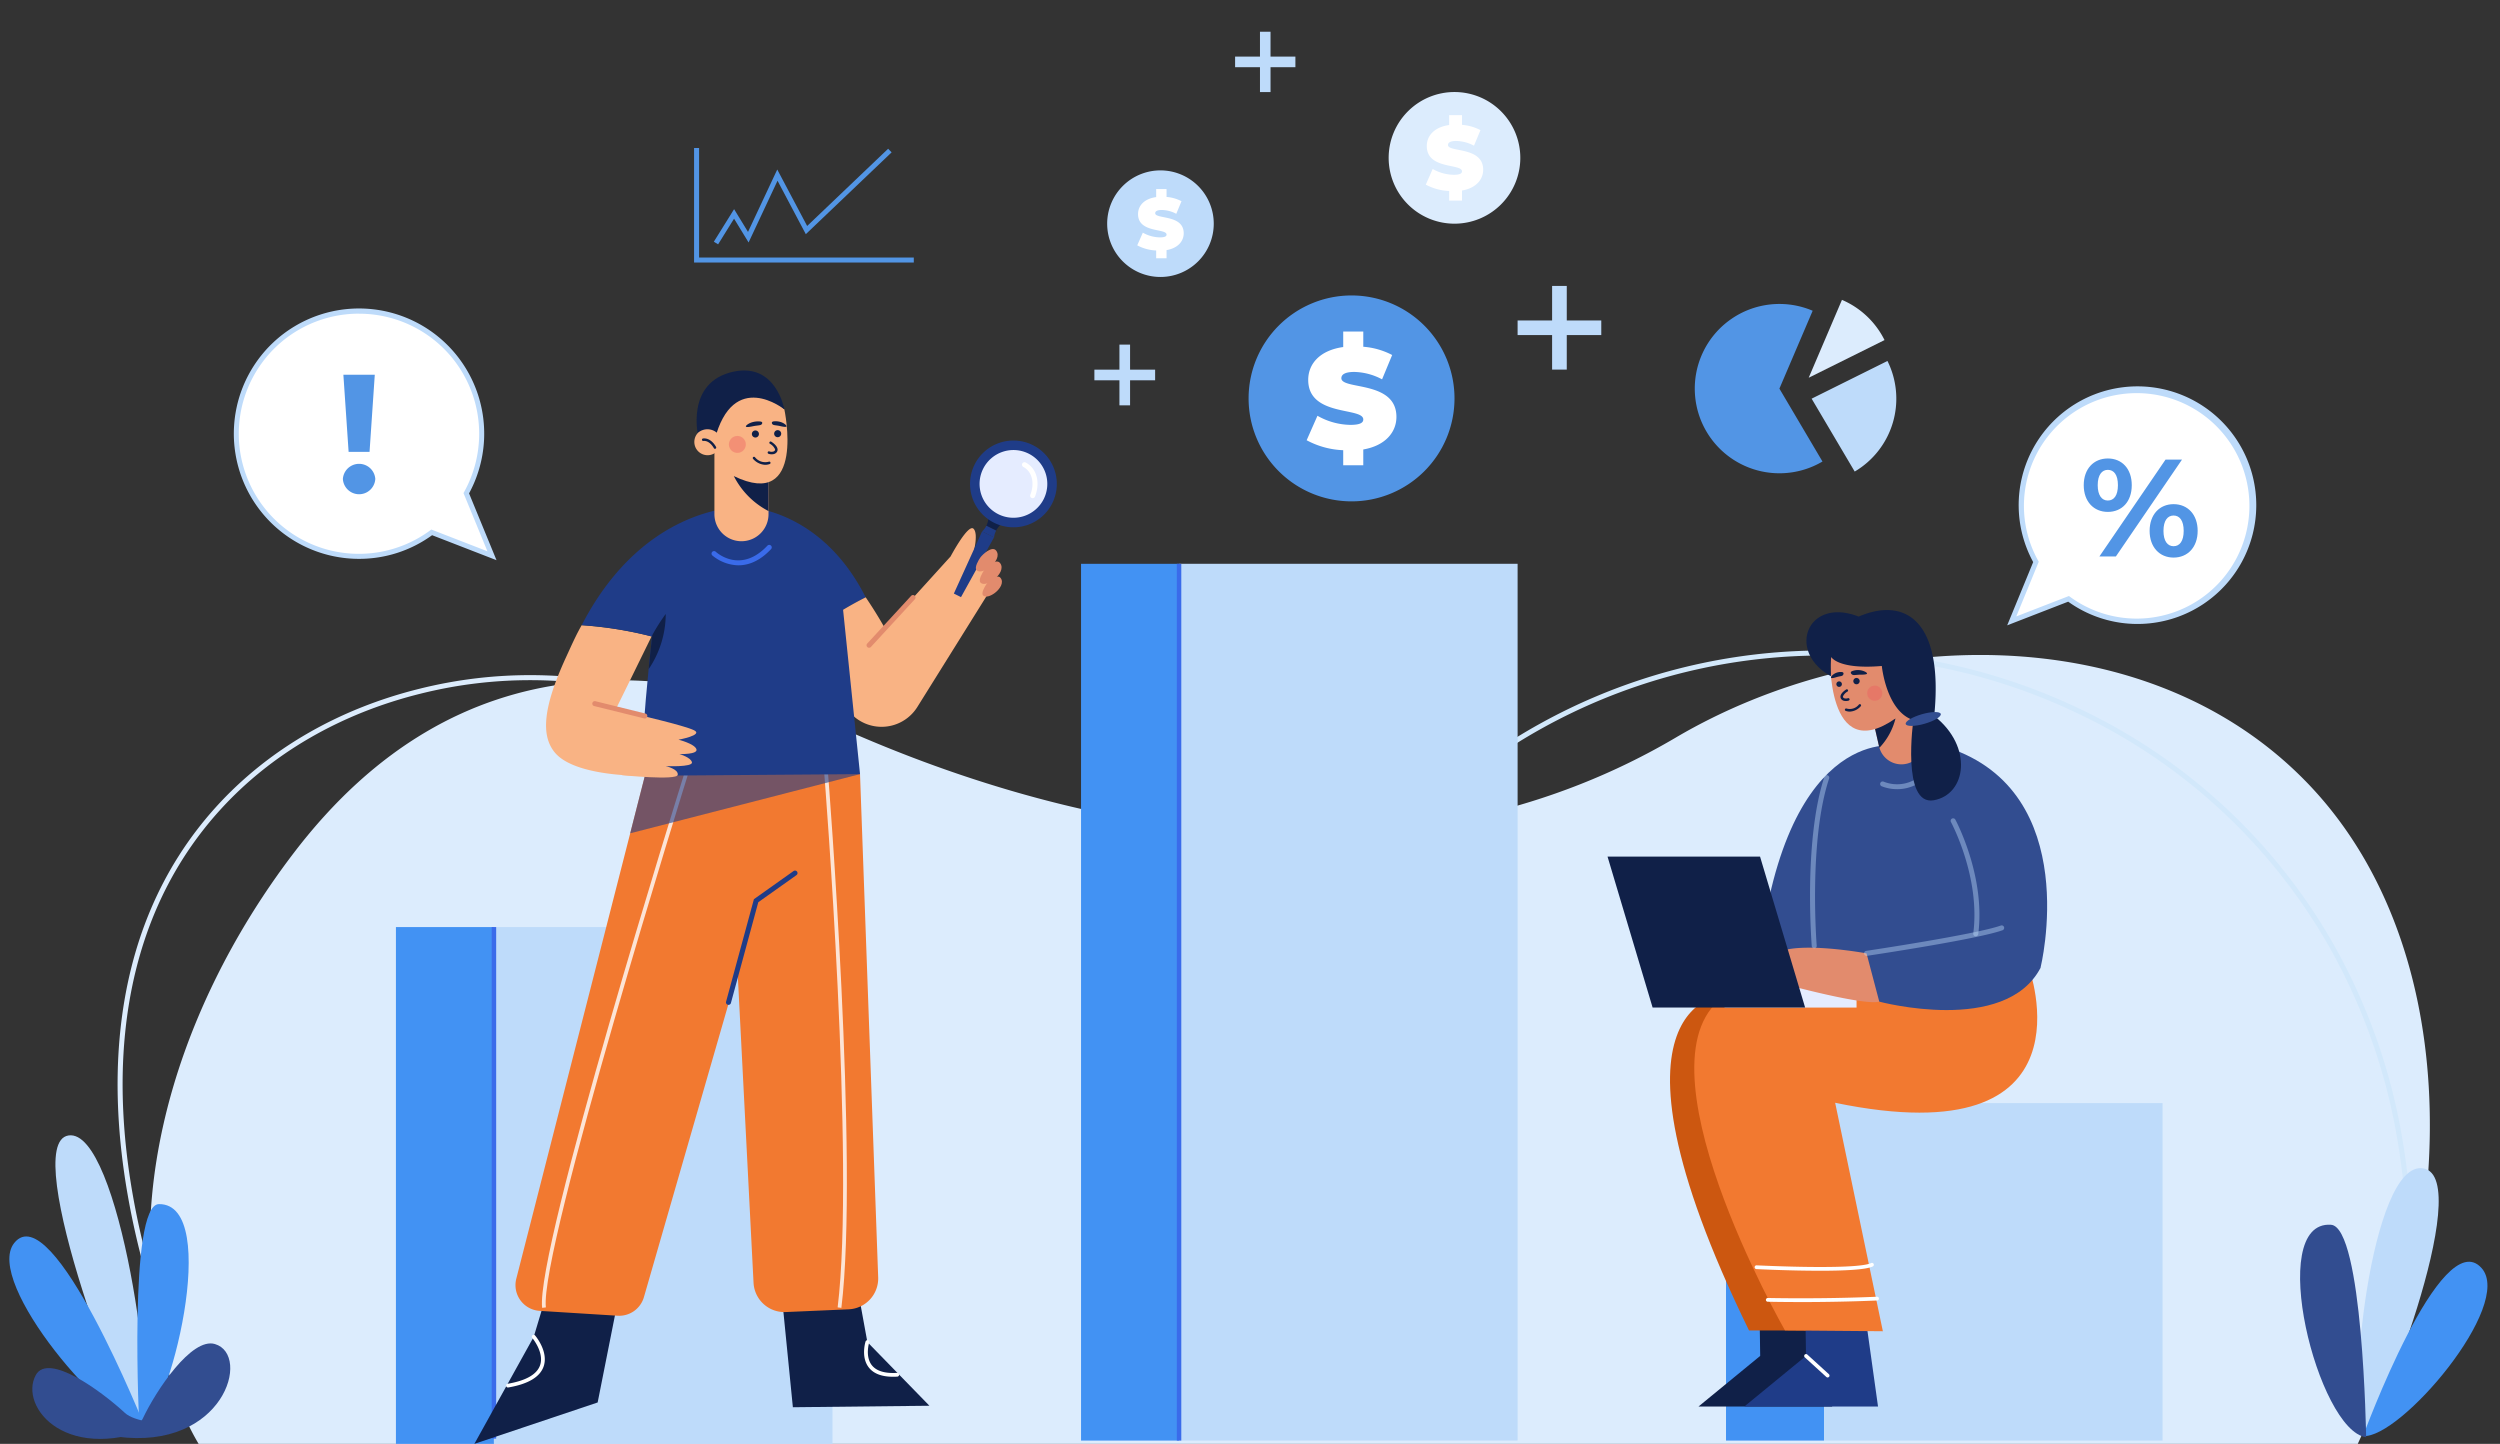 <svg xmlns="http://www.w3.org/2000/svg" xmlns:xlink="http://www.w3.org/1999/xlink" width="472.472" height="272.877" viewBox="0 0 472.472 272.877">
  <rect x="0" y="0" width="472.472" height="272.877" fill="#333333" stroke="none"/>
  <defs>
    <clipPath id="clip-path">
      <rect id="Rectangle_8721" data-name="Rectangle 8721" width="472.472" height="272.877" transform="translate(11)" fill="none"/>
    </clipPath>
    <clipPath id="clip-path-2">
      <rect id="Rectangle_8720" data-name="Rectangle 8720" width="492.472" height="272.877" fill="#5295e5"/>
    </clipPath>
    <clipPath id="clip-path-3">
      <rect id="Rectangle_8715" data-name="Rectangle 8715" width="2.871" height="2.871" fill="none"/>
    </clipPath>
    <clipPath id="clip-path-4">
      <rect id="Rectangle_8716" data-name="Rectangle 8716" width="57.635" height="101.691" fill="none"/>
    </clipPath>
    <clipPath id="clip-path-5">
      <rect id="Rectangle_8717" data-name="Rectangle 8717" width="43.44" height="14.983" fill="none"/>
    </clipPath>
    <clipPath id="clip-path-6">
      <rect id="Rectangle_8718" data-name="Rectangle 8718" width="3.203" height="3.203" fill="none"/>
    </clipPath>
  </defs>
  <g id="Group_31764" data-name="Group 31764" transform="translate(-755.528 -106.411)">
    <g id="Group_31600" data-name="Group 31600" transform="translate(744.528 106.411)">
      <g id="Group_31598" data-name="Group 31598" clip-path="url(#clip-path)">
        <g id="Group_31597" data-name="Group 31597" transform="translate(0 0.001)">
          <g id="Group_31596" data-name="Group 31596" clip-path="url(#clip-path-2)">
            <path id="Path_72451" data-name="Path 72451" d="M631.065,727.968c-30.467-31.15-82.966-29.444-119.023-8.2-47.053,27.728-104.178,21.164-154.183-.28C322.9,704.5,282.2,700.423,250.782,741.685c-23,30.209-35.379,70.639-20.848,105.653a47.785,47.785,0,0,0,2.964,5.9H640.951c19.924-43.012,19.118-95.618-9.885-125.271" transform="translate(-184.36 -580.362)" fill="#dcecfd"/>
            <path id="Path_72452" data-name="Path 72452" d="M200.911,858.6c-9.488-24.151-13.335-46.076-11.435-65.165,1.677-16.853,7.746-31.186,18.038-42.6,9.822-10.894,23.194-18.665,38.67-22.473a86.127,86.127,0,0,1,42.92.353c20.264,5.628,33.746,18.435,36.99,35.137l-.931.181c-3.173-16.336-16.409-28.876-36.313-34.4a85.174,85.174,0,0,0-42.439-.346c-15.291,3.762-28.5,11.435-38.192,22.187-10.154,11.262-16.142,25.413-17.8,42.06-1.885,18.938,1.942,40.714,11.374,64.724Z" transform="translate(-155.779 -598.228)" fill="#dcecfd"/>
            <path id="Path_72453" data-name="Path 72453" d="M1760.579,829.027l-.944-.1a133.53,133.53,0,0,0-1.589-40.166,111.8,111.8,0,0,0-12.381-33.476,107.673,107.673,0,0,0-47.977-44.257,111.772,111.772,0,0,0-31.524-9.514,109.438,109.438,0,0,0-94.863,32.274l-.677-.665a110.385,110.385,0,0,1,95.677-32.548,112.726,112.726,0,0,1,31.792,9.6,108.618,108.618,0,0,1,48.4,44.646,112.738,112.738,0,0,1,12.487,33.759,134.477,134.477,0,0,1,1.6,40.452" transform="translate(-1294.52 -576.44)" fill="#d2e8fb"/>
            <path id="Path_72454" data-name="Path 72454" d="M1699.015,253.14h-6.522v-6.522h-2.771v6.522H1683.2v2.77h6.521v6.522h2.771v-6.522h6.522Z" transform="translate(-1385.391 -192.582)" fill="#bedbfa"/>
            <path id="Path_72455" data-name="Path 72455" d="M1256.439,327.861h-4.734v-4.733h-2.011v4.733h-4.733v2.011h4.733v4.734h2.011v-4.734h4.734Z" transform="translate(-1027.133 -258.002)" fill="#bedbfa"/>
            <path id="Path_72456" data-name="Path 72456" d="M1385.843,4.7h-4.7V0h-1.995V4.7h-4.7V6.694h4.7v4.7h1.995v-4.7h4.7Z" transform="translate(-1130.027 6.002)" fill="#bedbfa"/>
            <path id="Path_72457" data-name="Path 72457" d="M1443.8,337.086a19.457,19.457,0,1,1-19.457-19.457,19.457,19.457,0,0,1,19.457,19.457" transform="translate(-1157.916 -261.793)" fill="#5295e5"/>
            <path id="Path_72458" data-name="Path 72458" d="M1478.009,378.71v2.984h-3.792v-2.85a15.828,15.828,0,0,1-6.91-1.882l2.043-4.626a12.914,12.914,0,0,0,6.212,1.721c1.8,0,2.448-.377,2.448-1.023,0-2.366-10.407-.457-10.407-7.475,0-3.039,2.205-5.594,6.615-6.212v-2.931h3.792v2.877a14.058,14.058,0,0,1,5.459,1.56l-1.909,4.6a11.615,11.615,0,0,0-5.245-1.4c-1.856,0-2.448.538-2.448,1.182,0,2.26,10.407.377,10.407,7.315,0,2.9-2.1,5.433-6.265,6.158" transform="translate(-1209.365 -293.762)" fill="#fff"/>
            <path id="Path_72459" data-name="Path 72459" d="M1296,154.076a10.071,10.071,0,1,1-10.071-10.071A10.071,10.071,0,0,1,1296,154.076" transform="translate(-1055.614 -111.804)" fill="#bedbfa"/>
            <path id="Path_72460" data-name="Path 72460" d="M1313.711,175.621v1.545h-1.963V175.69a8.192,8.192,0,0,1-3.577-.974l1.057-2.394a6.683,6.683,0,0,0,3.215.891c.933,0,1.267-.195,1.267-.529,0-1.225-5.387-.236-5.387-3.869,0-1.573,1.141-2.9,3.424-3.215v-1.517h1.963v1.489a7.273,7.273,0,0,1,2.825.807l-.988,2.38a6.012,6.012,0,0,0-2.714-.724c-.961,0-1.267.278-1.267.612,0,1.17,5.387.195,5.387,3.786,0,1.5-1.086,2.812-3.243,3.188" transform="translate(-1082.245 -128.352)" fill="#fff"/>
            <path id="Path_72461" data-name="Path 72461" d="M1524.864,111.38a12.44,12.44,0,1,1-12.44-12.44,12.44,12.44,0,0,1,12.44,12.44" transform="translate(-1226.543 -81.548)" fill="#dcecfd"/>
            <path id="Path_72462" data-name="Path 72462" d="M1546.737,137.991V139.9h-2.425v-1.822a10.121,10.121,0,0,1-4.418-1.2l1.306-2.957a8.257,8.257,0,0,0,3.971,1.1c1.152,0,1.565-.241,1.565-.654,0-1.513-6.654-.292-6.654-4.779,0-1.943,1.41-3.576,4.229-3.972v-1.874h2.425v1.839a8.987,8.987,0,0,1,3.49,1l-1.221,2.94a7.424,7.424,0,0,0-3.353-.894c-1.187,0-1.565.344-1.565.756,0,1.445,6.654.241,6.654,4.676,0,1.857-1.341,3.473-4.005,3.937" transform="translate(-1259.436 -101.987)" fill="#fff"/>
            <path id="Path_72463" data-name="Path 72463" d="M138.218,1241.9c-1.523,1.8-23.3-54.394-13.59-55.847,9.634-1.441,17,51.814,13.59,55.847" transform="translate(-100.67 -971.467)" fill="#bedbfa"/>
            <path id="Path_72464" data-name="Path 72464" d="M98.32,1330.989s-17.549-44.015-24.766-34.955c-5.889,7.393,18.028,35.179,24.766,34.955" transform="translate(-59.862 -1061.129)" fill="#4292f3"/>
            <path id="Path_72465" data-name="Path 72465" d="M210.6,1302.5s-2.149-42.432,3.695-42.491c11.994-.122,1.919,40.58-3.695,42.491" transform="translate(-173.257 -1032.447)" fill="#4292f3"/>
            <path id="Path_72466" data-name="Path 72466" d="M121.857,1446.838s-5.244-.379-7.012-2.018c-4.5-4.17-14.525-11.5-16.874-7.164-3.272,6.041,6,17.385,23.886,9.182" transform="translate(-80.214 -1177.774)" fill="#324d90"/>
            <path id="Path_72467" data-name="Path 72467" d="M188.323,1427.423s4.148-1.876,4.85-3.365c2.558-5.429,9.248-15.426,13.649-14.143,6.99,2.037,1.626,20.2-18.5,17.508" transform="translate(-155.217 -1155.911)" fill="#324d90"/>
            <path id="Path_72468" data-name="Path 72468" d="M3.767,50.956C5.622,52.389,17.249.268,6.984,0-3.2-.264-.384,47.749,3.767,50.956" transform="translate(462.116 219.724) rotate(9)" fill="#bedbfa"/>
            <path id="Path_72469" data-name="Path 72469" d="M0,35.7S8.281-6.41,17.154.839C24.394,6.753,7,35.192,0,35.7" transform="translate(463.176 236.134) rotate(9)" fill="#4292f3"/>
            <path id="Path_72470" data-name="Path 72470" d="M17.382,38.625S10.571-.553,4.524.006C-7.889,1.153,8.2,38.887,17.382,38.625" transform="translate(447.049 230.75) rotate(9)" fill="#324d90"/>
            <rect id="Rectangle_8706" data-name="Rectangle 8706" width="18.522" height="97.674" transform="translate(85.826 175.203)" fill="#4292f3"/>
            <path id="Path_72553" data-name="Path 72553" d="M0,0H63.979V97.674H0Z" transform="translate(104.348 175.203)" fill="#bedbfa"/>
            <rect id="Rectangle_8708" data-name="Rectangle 8708" width="0.846" height="96.679" transform="translate(103.925 175.203)" fill="#3a6bea"/>
            <rect id="Rectangle_8709" data-name="Rectangle 8709" width="18.522" height="165.7" transform="translate(215.306 106.553)" fill="#4292f3"/>
            <rect id="Rectangle_8710" data-name="Rectangle 8710" width="63.979" height="165.702" transform="translate(233.831 106.549)" fill="#bedbfa"/>
            <rect id="Rectangle_8711" data-name="Rectangle 8711" width="0.846" height="165.7" transform="translate(233.406 106.553)" fill="#3a6bea"/>
            <rect id="Rectangle_8712" data-name="Rectangle 8712" width="18.522" height="63.779" transform="translate(337.197 208.473)" fill="#4292f3"/>
            <rect id="Rectangle_8713" data-name="Rectangle 8713" width="63.979" height="63.779" transform="translate(355.719 208.473)" fill="#bedbfa"/>
            <path id="Path_72471" data-name="Path 72471" d="M1910.968,1396.428l2.842,20.341h-25.276l11.666-9.572-.15-10.171Z" transform="translate(-1556.544 -1150.947)" fill="#102048"/>
            <path id="Path_72472" data-name="Path 72472" d="M1868.751,1068.993s-26.855,0,4.132,63.523h11.878Z" transform="translate(-1531.338 -881.073)" fill="#cc5710"/>
            <path id="Path_72473" data-name="Path 72473" d="M1960.229,1396.428l2.842,20.341h-25.277l11.666-9.572-.149-10.171Z" transform="translate(-1597.145 -1150.947)" fill="#1f3c88"/>
            <path id="Path_72474" data-name="Path 72474" d="M1947.213,1039.615s13.353,35.987-36.57,25.658l9.015,43.174-18.5-.158s-29.686-51.976-10.922-63.51Z" transform="translate(-1552.818 -856.859)" fill="#f27930"/>
            <path id="Path_72475" data-name="Path 72475" d="M1967.622,1395.067c-3.751,0-6.175-.057-6.224-.058a.356.356,0,0,1-.347-.364.361.361,0,0,1,.365-.347c.1,0,9.839.231,20.614-.237a.356.356,0,1,1,.031.711c-5.444.236-10.626.3-14.439.3" transform="translate(-1616.314 -1148.995)" fill="#fff"/>
            <path id="Path_72476" data-name="Path 72476" d="M1961.2,1359.123c-5.63,0-11.523-.289-11.958-.311a.356.356,0,0,1,.036-.711c.047,0,4.8.238,9.833.3,8.359.1,11.039-.345,11.815-.733a.356.356,0,0,1,.318.637c-1.281.64-5.58.822-10.044.822" transform="translate(-1606.304 -1118.967)" fill="#fff"/>
            <path id="Path_72477" data-name="Path 72477" d="M2006.575,1460.094a.356.356,0,0,1-.24-.093l-4.086-3.721a.356.356,0,0,1,.479-.526l4.086,3.721a.356.356,0,0,1-.24.619" transform="translate(-1650.174 -1199.768)" fill="#fff"/>
            <path id="Path_72478" data-name="Path 72478" d="M1977.6,801.295s-22.057-3.926-26.223,44.586l53.595-2.582s8.263-33.225-17.559-41.66Z" transform="translate(-1608.342 -660.371)" fill="#324d90"/>
            <rect id="Rectangle_8714" data-name="Rectangle 8714" width="24.961" height="4.017" transform="translate(336.905 186.402)" fill="#e5ecff"/>
            <path id="Path_72479" data-name="Path 72479" d="M1977.569,1019.9s-12.567-2.324-16.871-.129c-3.747,1.911-2.883,3.83-1.463,3.486l-.106.505a1.593,1.593,0,0,0,1.58,1.921,8.3,8.3,0,0,1,2.239.276c3.506.928,14.439,3.713,17.031,3.065l1.937-2.754Z" transform="translate(-1613.817 -839.725)" fill="#e28b6d"/>
            <path id="Path_72480" data-name="Path 72480" d="M2071.623,1009.836s23.756,6.37,30.47-6.37l-11.189-7.919s-8.091,5.681-21.691,5.165Z" transform="translate(-1705.461 -820.538)" fill="#324d90"/>
            <path id="Path_72481" data-name="Path 72481" d="M1828.115,949.424h-28.824l-8.521-28.533h28.824Z" transform="translate(-1475.966 -759.006)" fill="#102048"/>
            <path id="Path_72482" data-name="Path 72482" d="M2066.988,1000.612a.475.475,0,0,1-.07-.944c.207-.031,20.652-3.086,25.455-4.79a.474.474,0,1,1,.318.894c-4.89,1.735-24.788,4.709-25.633,4.835a.486.486,0,0,1-.071.005" transform="translate(-1703.237 -819.964)" fill="#bedbfa" opacity="0.42"/>
            <path id="Path_72483" data-name="Path 72483" d="M2009.267,866.1a.474.474,0,0,1-.472-.436c0-.05-.4-5.046-.31-11.444.087-5.917.627-14.282,2.7-20.532a.474.474,0,0,1,.9.3c-3.909,11.761-2.366,31.4-2.35,31.6a.474.474,0,0,1-.434.511h-.039" transform="translate(-1655.397 -686.868)" fill="#bedbfa" opacity="0.42"/>
            <path id="Path_72484" data-name="Path 72484" d="M2087.086,834.344a7.9,7.9,0,0,1-2.96-.553.474.474,0,0,1,.394-.863,6.826,6.826,0,0,0,7.308-1.457.475.475,0,1,1,.648.693,7.715,7.715,0,0,1-5.39,2.18" transform="translate(-1717.524 -685.2)" fill="#bedbfa" opacity="0.42"/>
            <path id="Path_72485" data-name="Path 72485" d="M2164.389,902a.485.485,0,0,1-.062,0,.474.474,0,0,1-.409-.532c1.386-10.627-4.16-20.958-4.216-21.062a.474.474,0,0,1,.833-.454c.058.106,5.75,10.7,4.324,21.639a.475.475,0,0,1-.47.413" transform="translate(-1779.995 -725.054)" fill="#bedbfa" opacity="0.42"/>
            <path id="Path_72486" data-name="Path 72486" d="M2085.27,752.306a4.326,4.326,0,0,1-8.483,1.193,1.757,1.757,0,0,1-.066-.237l-1.212-5.311-.066-.293,4.97-4.913,3.2,1.6,1.552,7.015a4.594,4.594,0,0,1,.1.947" transform="translate(-1710.596 -612.176)" fill="#e28b6d"/>
            <path id="Path_72487" data-name="Path 72487" d="M2080.138,772.363a12.427,12.427,0,0,1-3.039,5.548,1.725,1.725,0,0,1-.066-.237l-1.212-5.311Z" transform="translate(-1710.908 -636.588)" fill="#102048"/>
            <path id="Path_72488" data-name="Path 72488" d="M2029.97,695.814s-.828,21.419,12.366,12.189l3.136-5.8-4.852-7.929Z" transform="translate(-1673.108 -572.228)" fill="#e28b6d"/>
            <path id="Path_72489" data-name="Path 72489" d="M2009.294,664.717s1.284,2.41,9.568,1.7c0,0,.831,8.573,5.959,10.23l3.944-.789c1.814-17.987-5.443-22.563-14.279-18.776-9.7-3.787-13.729,6.581-5.232,11.273a27.3,27.3,0,0,1,.04-3.638" transform="translate(-1652.221 -540.556)" fill="#102048"/>
            <path id="Path_72490" data-name="Path 72490" d="M2117.6,770.459s-2.288,16.252,3.866,15.147,7.495-10.1.079-15.936Z" transform="translate(-1744.998 -634.368)" fill="#102048"/>
            <path id="Path_72491" data-name="Path 72491" d="M2117.947,765.851c.143.5-1.223,1.327-3.051,1.854s-3.427.551-3.57.054,1.223-1.327,3.051-1.854,3.426-.551,3.57-.054" transform="translate(-1740.163 -630.926)" fill="#324d90"/>
            <path id="Path_72492" data-name="Path 72492" d="M2036.8,733.042a.522.522,0,1,0,.522-.522.522.522,0,0,0-.522.522" transform="translate(-1678.746 -603.749)" fill="#102048"/>
            <path id="Path_72493" data-name="Path 72493" d="M2055.029,729.441a.6.6,0,1,0,.6-.6.6.6,0,0,0-.6.6" transform="translate(-1693.771 -600.718)" fill="#102048"/>
            <path id="Path_72494" data-name="Path 72494" d="M2042.253,743.183a2.021,2.021,0,0,1-.293-.022.93.93,0,0,1-.651-.376.743.743,0,0,1-.112-.586c.13-.6.929-1.12,1.088-1.217a.237.237,0,0,1,.248.4,1.981,1.981,0,0,0-.872.913.264.264,0,0,0,.04.22.473.473,0,0,0,.328.173,1.072,1.072,0,0,0,.547-.037.237.237,0,0,1,.188.435,1.312,1.312,0,0,1-.512.093" transform="translate(-1682.355 -610.695)" fill="#102048"/>
            <path id="Path_72495" data-name="Path 72495" d="M2046.892,758.4a2.364,2.364,0,0,1-.785-.137.237.237,0,1,1,.156-.448,2.187,2.187,0,0,0,2.323-.739.237.237,0,0,1,.372.294,2.913,2.913,0,0,1-2.066,1.029" transform="translate(-1686.286 -623.913)" fill="#102048"/>
            <path id="Path_72496" data-name="Path 72496" d="M2052.388,721.054c.313.406.659.212,1.622.18.22-.007,1.416.038,1.361-.247-.039-.2-.755-.582-1.556-.62a3.046,3.046,0,0,0-1.194.17.633.633,0,0,0-.245.136.268.268,0,0,0,.013.382" transform="translate(-1691.523 -593.729)" fill="#102048"/>
            <path id="Path_72497" data-name="Path 72497" d="M2033.354,722.832c-.118.426-.449.341-1.211.544-.175.046-1.095.372-1.141.112-.032-.185.41-.684,1.024-.909a2.289,2.289,0,0,1,.985-.139.537.537,0,0,1,.234.059.269.269,0,0,1,.109.333" transform="translate(-1673.966 -595.436)" fill="#102048"/>
            <g id="Group_31586" data-name="Group 31586" transform="translate(363.869 129.569)" opacity="0.4">
              <g id="Group_31585" data-name="Group 31585">
                <g id="Group_31584" data-name="Group 31584" clip-path="url(#clip-path-3)">
                  <path id="Path_72498" data-name="Path 72498" d="M2069.88,738.495a1.435,1.435,0,1,0,1.436-1.436,1.435,1.435,0,0,0-1.436,1.436" transform="translate(-2069.88 -737.059)" fill="#eb5d60"/>
                </g>
              </g>
            </g>
            <path id="Path_72499" data-name="Path 72499" d="M2249.011,419.474a21.845,21.845,0,0,0-19.1,32.454l-4.58,11.145,10.74-4.168a21.844,21.844,0,1,0,12.945-39.432" transform="translate(-1834.131 -345.734)" fill="#fff"/>
            <path id="Path_72500" data-name="Path 72500" d="M2220.439,461.692l4.914-11.958a22.452,22.452,0,1,1,6.615,7.484Zm11.67-5.547.21.155a21.306,21.306,0,1,0-6.026-6.826l.111.2-4.247,10.334Z" transform="translate(-1830.103 -343.51)" fill="#bedbfa"/>
            <path id="Path_72501" data-name="Path 72501" d="M2302.738,497.94c0-3.087,1.883-5.048,4.552-5.048s4.524,1.935,4.524,5.048-1.858,5.049-4.524,5.049-4.552-1.962-4.552-5.049m6.461,0c0-1.962-.759-2.9-1.909-2.9-1.127,0-1.911.968-1.911,2.9s.784,2.9,1.911,2.9c1.15,0,1.909-.942,1.909-2.9m9-4.84h3.112l-12.5,18.313h-3.114Zm-3.01,13.473c0-3.087,1.885-5.049,4.527-5.049,2.669,0,4.552,1.963,4.552,5.049s-1.883,5.049-4.552,5.049c-2.641,0-4.527-1.963-4.527-5.049m6.438,0c0-1.936-.76-2.9-1.911-2.9-1.125,0-1.909.943-1.909,2.9s.784,2.9,1.909,2.9c1.15,0,1.911-.967,1.911-2.9" transform="translate(-1897.935 -406.246)" fill="#5295e5"/>
            <path id="Path_72502" data-name="Path 72502" d="M900.008,1359.86l2.629,26.478,25.808-.282-11.729-12.039-2.678-14.667Z" transform="translate(-741.794 -1120.387)" fill="#102048"/>
            <path id="Path_72503" data-name="Path 72503" d="M996.974,1447.678c-2.139,0-3.68-.588-4.586-1.753-1.528-1.964-.647-4.8-.609-4.917a.356.356,0,0,1,.678.217c-.008.026-.8,2.6.5,4.266.861,1.1,2.464,1.593,4.765,1.453a.356.356,0,1,1,.044.71q-.406.025-.786.025" transform="translate(-817.195 -1187.487)" fill="#fff"/>
            <path id="Path_72504" data-name="Path 72504" d="M587.858,1359.763l-4.081,13.6L572.553,1393.6l23.3-7.823,5.1-25.678Z" transform="translate(-471.903 -1120.728)" fill="#102048"/>
            <path id="Path_72505" data-name="Path 72505" d="M607.03,1445.068a.356.356,0,0,1-.06-.707c3.431-.588,5.485-1.749,6.105-3.45.878-2.409-1.424-5.169-1.447-5.2a.356.356,0,1,1,.543-.459c.106.126,2.59,3.108,1.573,5.9-.714,1.959-2.952,3.274-6.654,3.908a.352.352,0,0,1-.061.005" transform="translate(-500.026 -1182.844)" fill="#fff"/>
            <path id="Path_72506" data-name="Path 72506" d="M868.288,804.985l3.432,95.1a5.839,5.839,0,0,1-5.582,6.045l-11.888.517a5.84,5.84,0,0,1-6.086-5.535l-5.23-101.944Z" transform="translate(-694.753 -658.684)" fill="#f27930"/>
            <path id="Path_72507" data-name="Path 72507" d="M671.037,801.953l-.864,3.008-1.66,5.75L641,906.122a4.874,4.874,0,0,1-4.982,3.511l-14.727-.92a4.874,4.874,0,0,1-4.412-6.063l21.53-84.185,2.828-11.074,21.445-3.909Z" transform="translate(-508.308 -660.976)" fill="#f27930"/>
            <g id="Group_31589" data-name="Group 31589" transform="translate(113.414 145.477)" opacity="0.8">
              <g id="Group_31588" data-name="Group 31588">
                <g id="Group_31587" data-name="Group 31587" clip-path="url(#clip-path-4)">
                  <path id="Path_72508" data-name="Path 72508" d="M948.645,830.459c.059.735,5.881,73.895,2.54,101.045l.706.088c3.35-27.222-2.478-100.453-2.537-101.19Z" transform="translate(-895.294 -829.9)" fill="#fff"/>
                  <path id="Path_72509" data-name="Path 72509" d="M672.293,827.552c-1.158,3.7-28.355,90.739-27.092,101.688l.707-.081c-1.246-10.8,26.78-100.49,27.064-101.394Z" transform="translate(-645.158 -827.552)" fill="#fff"/>
                </g>
              </g>
            </g>
            <g id="Group_31592" data-name="Group 31592" transform="translate(130.097 142.504)" opacity="0.6">
              <g id="Group_31591" data-name="Group 31591">
                <g id="Group_31590" data-name="Group 31590" clip-path="url(#clip-path-5)">
                  <path id="Path_72510" data-name="Path 72510" d="M783.5,814.439l-13.332,3.435-30.108,7.752,2.828-11.073,21.445-3.909,7.5,1.48Z" transform="translate(-740.062 -810.644)" fill="#1f3c88"/>
                </g>
              </g>
            </g>
            <path id="Path_72511" data-name="Path 72511" d="M843.525,961.309a.475.475,0,0,1-.458-.6l5.264-19.379,7.492-5.317a.474.474,0,1,1,.549.774l-7.215,5.12-5.174,19.051a.475.475,0,0,1-.457.35" transform="translate(-694.849 -771.398)" fill="#1f3c88"/>
            <path id="Path_72512" data-name="Path 72512" d="M863.6,545.047l11.99,23.853a69.425,69.425,0,0,1,10.805-6.782c-8.615-17.033-22.795-17.071-22.795-17.071" transform="translate(-711.786 -449.232)" fill="#1f3c88"/>
            <path id="Path_72513" data-name="Path 72513" d="M962.862,572.9s1.148-3.954.127-4.974-4.336,5.229-4.336,5.229L946.281,586.8c-1.228-2.173-2.456-4.138-3.672-5.92a69.413,69.413,0,0,0-10.8,6.782l6.688,13.306a7.963,7.963,0,0,0,13.869.641L965.668,580.3c.98-3.057-.3-5.418-2.806-7.4" transform="translate(-768 -467.996)" fill="#f9b384"/>
            <path id="Path_72514" data-name="Path 72514" d="M668.563,689.332c-.607,2.3-.921,3.691-.921,3.691l.3,7.572s-12.881.242-16.677-4.443c-2.553-3.151-2.257-8.343,2.135-17.91,1.141-2.485,1.9-4.215,2.975-6.1a74.467,74.467,0,0,1,13.218,2.106l-6.743,13.743Z" transform="translate(-535.448 -553.982)" fill="#f9b384"/>
            <path id="Path_72515" data-name="Path 72515" d="M718.811,545.015s-18.794-1.03-30.882,22.337a71.043,71.043,0,0,1,16.44,3.062c3.476-10.067,8.5-21.409,14.442-25.4" transform="translate(-566.996 -449.201)" fill="#1f3c88"/>
            <path id="Path_72516" data-name="Path 72516" d="M794.435,595.555l-41.039.313c-.275-4.517.313-12.487,1.082-20.135.047-.437.085-.863.133-1.3.341-3.321.712-6.547,1.053-9.337.1-.9.209-1.755.3-2.552.5-3.966.863-6.595.863-6.595l15.884-10.874c7.468,2.363,18.209,16.4,18.209,16.4Z" transform="translate(-620.898 -449.255)" fill="#1f3c88"/>
            <path id="Path_72517" data-name="Path 72517" d="M1093.378,571.244,1088.041,583l1.348.677,6.245-11.3Z" transform="translate(-896.772 -470.824)" fill="#1f3c88"/>
            <path id="Path_72518" data-name="Path 72518" d="M1125.855,557.247l-2.464-1.238a4.2,4.2,0,0,1-.411,1.617l1.846.928a4.687,4.687,0,0,1,1.029-1.306" transform="translate(-925.569 -458.267)" fill="#102048"/>
            <path id="Path_72519" data-name="Path 72519" d="M1119.206,565.205a3.483,3.483,0,0,1-.8,1.062l2.256,1.134a3.654,3.654,0,0,1,.394-1.268Z" transform="translate(-921.795 -465.847)" fill="#1f3c88"/>
            <path id="Path_72520" data-name="Path 72520" d="M1120.931,485.468a8.2,8.2,0,1,1-3.646-11.01,8.2,8.2,0,0,1,3.646,11.01" transform="translate(-911.078 -390.331)" fill="#1f3c88"/>
            <path id="Path_72521" data-name="Path 72521" d="M1127.754,493.092a6.4,6.4,0,1,1-2.847-8.6,6.4,6.4,0,0,1,2.847,8.6" transform="translate(-919.509 -398.762)" fill="#e5ecff"/>
            <path id="Path_72522" data-name="Path 72522" d="M1163.311,503.708a.475.475,0,0,1-.442-.646c.866-2.229.323-4.392-1.321-5.26a.474.474,0,1,1,.443-.839c2.084,1.1,2.809,3.75,1.762,6.443a.475.475,0,0,1-.442.3" transform="translate(-957.148 -409.555)" fill="#fff"/>
            <path id="Path_72523" data-name="Path 72523" d="M1114.324,593.7c-.923.707-2.024,1.06-2.507.534-.467-.507.408-1.952.7-2.368.416-.589,2.232-2.283,2.993-1.332s-.082,2.318-1.188,3.165" transform="translate(-916.257 -486.487)" fill="#e28b6d"/>
            <path id="Path_72524" data-name="Path 72524" d="M1118.556,607.119c-.923.707-2.023,1.06-2.508.534-.467-.507.409-1.952.7-2.368.416-.589,2.233-2.282,2.993-1.331s-.081,2.318-1.188,3.165" transform="translate(-919.745 -497.55)" fill="#e28b6d"/>
            <path id="Path_72525" data-name="Path 72525" d="M1121.126,622.924c-.825.632-1.808.947-2.24.477-.417-.453.365-1.744.628-2.115.372-.526,1.995-2.039,2.674-1.19s-.073,2.071-1.061,2.828" transform="translate(-922.095 -510.879)" fill="#e28b6d"/>
            <path id="Path_72526" data-name="Path 72526" d="M731.385,778.683s10.325,1.039,10.511-.06-2.255-1.651-2.255-1.651,5.1.221,4.944-.709-2.359-1.569-2.359-1.569,3.577.1,3.2-.933-3.378-1.784-3.378-1.784,4.753-.864,2.943-1.78-11.681-3.179-11.681-3.179Z" transform="translate(-602.813 -632.184)" fill="#f9b384"/>
            <path id="Path_72527" data-name="Path 72527" d="M709.26,757.031a.476.476,0,0,1-.114-.014l-9.449-2.333a.474.474,0,0,1,.227-.921l9.449,2.333a.474.474,0,0,1-.113.935" transform="translate(-576.398 -621.246)" fill="#e28b6d"/>
            <path id="Path_72528" data-name="Path 72528" d="M994.663,649.687a.474.474,0,0,1-.349-.8l8.3-9.014a.474.474,0,1,1,.7.643l-8.3,9.014a.473.473,0,0,1-.349.153" transform="translate(-819.418 -527.266)" fill="#e28b6d"/>
            <path id="Path_72529" data-name="Path 72529" d="M832.627,589.616a7.971,7.971,0,0,1-4.942-1.863.474.474,0,0,1,.645-.7c.19.175,4.713,4.224,9.77-1.163a.475.475,0,0,1,.692.65c-2.2,2.348-4.354,3.072-6.165,3.072" transform="translate(-682.059 -482.777)" fill="#3a6bea"/>
            <path id="Path_72530" data-name="Path 72530" d="M760.564,664.053c-.189,1.658-.378,3.387-.559,5.149-.048.437-.085.864-.133,1.3a18.62,18.62,0,0,0,3.236-10.445,35.661,35.661,0,0,0-2.544,4" transform="translate(-626.292 -544.025)" fill="#102048"/>
            <path id="Path_72531" data-name="Path 72531" d="M840.843,484.843v11.941a5.113,5.113,0,1,1-10.227,0V484.843Z" transform="translate(-684.6 -399.612)" fill="#f9b384"/>
            <path id="Path_72532" data-name="Path 72532" d="M858.066,503.151v8.139a15.18,15.18,0,0,1-6.554-6.612Z" transform="translate(-701.823 -414.701)" fill="#102048"/>
            <path id="Path_72533" data-name="Path 72533" d="M838.832,422.331s4.154,19.241-9.548,12.609l-4.737-6.486,3.134-9.475,7.142-.437Z" transform="translate(-679.598 -344.965)" fill="#f9b384"/>
            <path id="Path_72534" data-name="Path 72534" d="M828.053,405.619s-9.693-7.8-13.192,5.831l-3.061-.583s-2.588-10.447,6.705-12.39c8.017-1.676,9.548,7.142,9.548,7.142" transform="translate(-668.819 -328.253)" fill="#102048"/>
            <path id="Path_72535" data-name="Path 72535" d="M814.067,462.41a2.507,2.507,0,1,1-3.831-.342,2.742,2.742,0,0,1,3.831.342" transform="translate(-667.28 -380.318)" fill="#f9b384"/>
            <path id="Path_72536" data-name="Path 72536" d="M819.7,473.292a.238.238,0,0,1-.211-.129c-.008-.015-.775-1.484-1.988-1.355a.237.237,0,0,1-.05-.472c1.538-.163,2.423,1.539,2.461,1.611a.237.237,0,0,1-.211.345" transform="translate(-673.578 -388.471)" fill="#102048"/>
            <path id="Path_72537" data-name="Path 72537" d="M896.17,463.108a.667.667,0,1,1-.667-.667.667.667,0,0,1,.667.667" transform="translate(-737.531 -381.148)" fill="#102048"/>
            <path id="Path_72538" data-name="Path 72538" d="M872.217,463.445a.667.667,0,1,1-.667-.667.667.667,0,0,1,.667.667" transform="translate(-717.788 -381.426)" fill="#102048"/>
            <path id="Path_72539" data-name="Path 72539" d="M888.575,476.93a1.431,1.431,0,0,1-.559-.1.237.237,0,1,1,.188-.435,1.228,1.228,0,0,0,.625.043.555.555,0,0,0,.385-.2.324.324,0,0,0,.049-.266,2.233,2.233,0,0,0-.985-1.036.237.237,0,0,1,.248-.4c.175.108,1.058.677,1.2,1.341a.8.8,0,0,1-.121.633,1.011,1.011,0,0,1-.708.407,2.218,2.218,0,0,1-.324.024" transform="translate(-731.791 -391.079)" fill="#102048"/>
            <path id="Path_72540" data-name="Path 72540" d="M874.175,492.581a3.222,3.222,0,0,1-2.284-1.137.237.237,0,0,1,.372-.294,2.468,2.468,0,0,0,2.622.833.237.237,0,0,1,.156.448,2.616,2.616,0,0,1-.867.151" transform="translate(-718.577 -404.735)" fill="#102048"/>
            <path id="Path_72541" data-name="Path 72541" d="M867.523,453.422c-.151.4-.586.315-1.581.49-.228.04-1.43.329-1.491.08-.044-.176.531-.641,1.333-.841a4.015,4.015,0,0,1,1.288-.11.936.936,0,0,1,.306.061.23.23,0,0,1,.144.32" transform="translate(-712.485 -373.391)" fill="#102048"/>
            <path id="Path_72542" data-name="Path 72542" d="M892.4,453.278c.129.4.521.314,1.414.489.2.04,1.281.328,1.341.08.043-.176-.466-.64-1.184-.84a3.247,3.247,0,0,0-1.158-.109.773.773,0,0,0-.277.061.241.241,0,0,0-.136.319" transform="translate(-735.51 -373.273)" fill="#102048"/>
            <g id="Group_31595" data-name="Group 31595" transform="translate(148.755 82.39)" opacity="0.4">
              <g id="Group_31594" data-name="Group 31594">
                <g id="Group_31593" data-name="Group 31593" clip-path="url(#clip-path-6)">
                  <path id="Path_72543" data-name="Path 72543" d="M849.4,470.283a1.6,1.6,0,1,1-1.6-1.6,1.6,1.6,0,0,1,1.6,1.6" transform="translate(-846.201 -468.682)" fill="#eb5d60"/>
                </g>
              </g>
            </g>
            <path id="Path_72544" data-name="Path 72544" d="M340.008,334.509a23.16,23.16,0,0,1,20.254,34.408l4.856,11.816-11.386-4.419a23.159,23.159,0,1,1-13.724-41.806" transform="translate(-261.141 -275.705)" fill="#fff"/>
            <path id="Path_72545" data-name="Path 72545" d="M363.753,379.352l-12.175-4.725a23.434,23.434,0,0,1-13.794,4.471,23.659,23.659,0,1,1,20.779-12.375Zm-25.97-46.592a22.695,22.695,0,1,0,13.442,40.95l.21-.155,10.6,4.113-4.523-11,.111-.2a22.686,22.686,0,0,0-19.84-33.7" transform="translate(-258.917 -273.482)" fill="#bedbfa"/>
            <path id="Path_72546" data-name="Path 72546" d="M431.188,501.514a3.072,3.072,0,0,1,6.127,0,3.068,3.068,0,0,1-6.127,0" transform="translate(-355.388 -411.011)" fill="#5295e5"/>
            <path id="Path_72547" data-name="Path 72547" d="M431.727,402.832h5.936l-.99,14.583h-3.956Z" transform="translate(-355.833 -332.018)" fill="#5295e5"/>
            <path id="Path_72548" data-name="Path 72548" d="M1906.822,328.061a16,16,0,1,0,1.854,28.494l-8.14-13.776Z" transform="translate(-1553.248 -269.333)" fill="#5295e5"/>
            <path id="Path_72549" data-name="Path 72549" d="M2010.2,395.218l8.14,13.776a16,16,0,0,0,6.191-20.9Z" transform="translate(-1656.822 -319.875)" fill="#bedbfa"/>
            <path id="Path_72550" data-name="Path 72550" d="M2021.381,329.982a16.028,16.028,0,0,0-8.046-7.6L2007.05,337.1Z" transform="translate(-1654.226 -265.712)" fill="#dcecfd"/>
            <path id="Path_72551" data-name="Path 72551" d="M850.274,180.746H808.746V159.093h.949v20.7h40.579Z" transform="translate(-666.575 -131.127)" fill="#5295e5"/>
            <path id="Path_72552" data-name="Path 72552" d="M830.81,177.987l-.805-.5,3.827-6.151,2.629,4.3,5.527-11.792,5.65,10.673,15.308-14.6.655.686-16.215,15.461-5.346-10.1-5.469,11.667-2.747-4.495Z" transform="translate(-684.096 -131.809)" fill="#5295e5"/>
          </g>
        </g>
      </g>
    </g>
  </g>
</svg>
